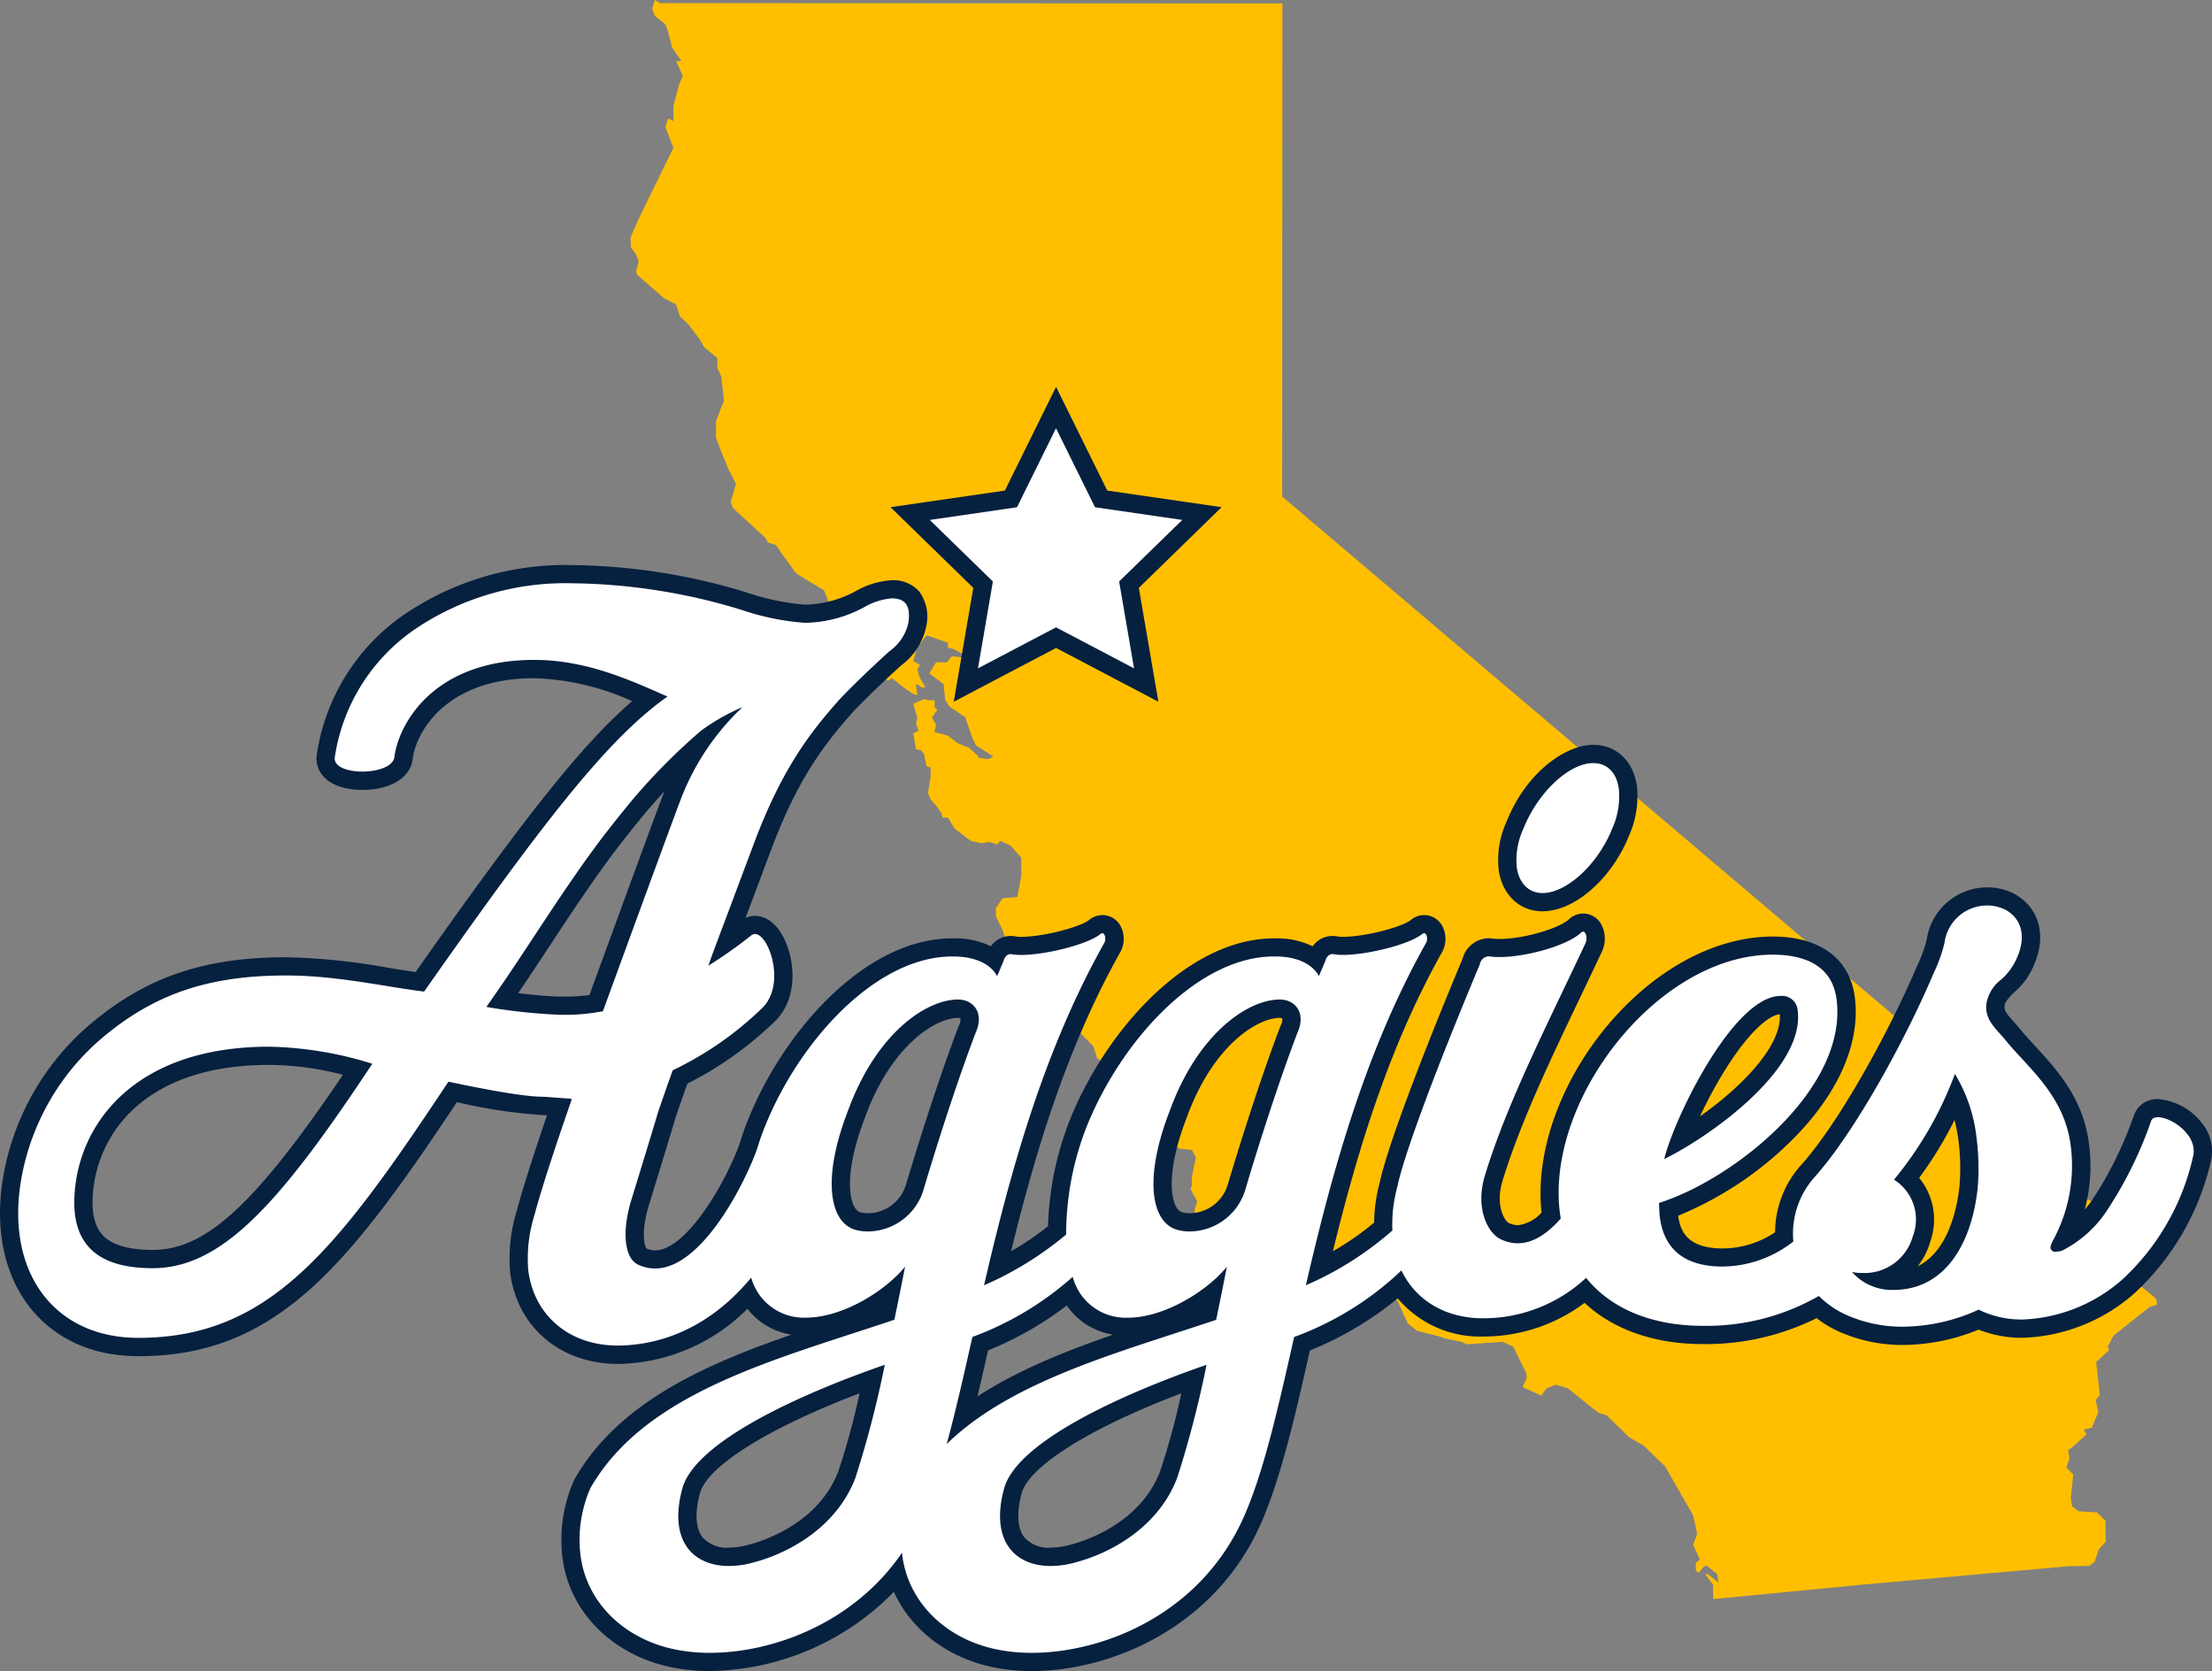 <svg id="Group_1648" data-name="Group 1648" xmlns="http://www.w3.org/2000/svg" width="272.123" height="205.617" viewBox="0 0 272.123 205.617">
  <rect x="0" y="0" width="272.123" height="205.617" fill="#808080" stroke="none"/>
  <path id="Path_1799" data-name="Path 1799" d="M366.856,180.831l.029-60.673-76.545-.037-.656-.387-.33,1.056.329.9,1.31,1.048.328.909.491,1.952,1.148,1.655h-.656l.816,1.805-.491,1.2-.66,2.555v1.8l-.653-.3-.329,1.055.98,2.559L287.7,146.65l-.987,2.256v1.2l.654.912.331.9-.332,1.2.162.446,3.285,2.861,1.475.757.491,1.5.984.9,1.477,1.958.491.9,1.64,1.349v1.21l.49,1.047.329,3.007-.491,1.208-.494,1.349v1.959l.493,1.355.98,2.405.986,1.951-.66,2.256.33.755.985.9,1.31,1.2,1.642,1.5.329.6.981.3.819,1.2,1.643,2.258,1.148.75,2.295,1.356.98,2.413h.659l.985.748.325.6.988,1.5H313.6l-.492-.6-.326.154.326.746-.657,3.46.161.454.82-.453.168-.747.492-.455.329.9h.82l.821.6.49.755.823.449.984.6.491-.3,1.311,1.057,1.316.9.491.154-.164-1.355h.165l.651.446.333-.146-.656-1.057-.327-1.047.328-.6-.818-.456.492-1.8-.658-.6.985.3.818-1.055.495.154,2.131.749v.609l.659.146.819.453.821.45v.3l-.49-.146-1.319-.155-.651.754h-1.314l-.819,1.357,1.8,1.35v.446l.163,1.509.5.748,1.965,1.359.823,2.4.489,1.055,2.132,1.357-.493.3h-.489l-.821-.153-.167-.3-.981-.9-1.48-.6-1.148-.9-1.64-.454.165-.9-.493-.9.658-.9-.329-.3v-.9h-.654l-.656-.153-.659.3-.652.3.49,1.658-.165.753.326.895-.652.3.325,1.958.656.154.329.448.324,1.509.495.148v1.2l-.33,1.957.329.748.655.754.656.9.167.6h.652l.824,1.356,1.964,1.5,1.315.3.983-.155.981.308.334-.453,1.311.6,1.314,1.5v2.259l-.493,2.557-1.807.147-.82,1.2v1.055l.819,1.65,1.148,3.615.819.756,1.64.749,1.148,1.056,2.952,3.76.492,1.355,2.951,3.008.489,1.5,2.468,1.656,2.784,3.307,2.3.149.325,2.41-.66.6.827,1.951,2.129,1.056,1.477.147.49.909-.492,2.4v1.054l-.166.448.819,1.505-.327,1.054.326,1.5-.655,2.557.163,1.05,2.13.455,1.149,1.656,8.868.151,1.141.6,4.1.457,1.475-.454,2.628.756,1.969,1.8,1.639.6,1.312,2.859,1.146.9,2.958.75.325.154,2.133.448.66.3,4.428-.3,1.312.6,1.637,3.315v.6l-.491,1.055,2.3,1.048.652-.9,1.15-.448,1.477.449,2.788,2.258.982.749.988.3,2.784,2.714,1.8,1.047,2.628,2.559,3.442,6.02.493,2.257-.494,1.35.814,1.8-.488.454v.9l.327.3.659-.752.33-.147,1.31,1.055.163,1.048-1.312-1.048h-.329l.328.448.655.9V316.5l18.543-1.793,25.1-2.246,2.631-.039.664-.534.507-1.508.836-.941-.007-2.552-1.032-1.049-2.3-.149-.777-.607-.171-1.063.314-2.837-.861-.869.387-1.108-.159-1,.655-.515,1.6-1.474-.34-.581.983-.2.822-1.95-.34-1.449.513-.648L467,287.334l1.6-1.469-.181-.452.725-1.343,4.379-3.478.974-.341-.141-.734-4.279-3.475-1.487-5.111-2.289-2.1.551-1.049-1.142-.581-.518-1.7.015-1.2Z" transform="translate(-209.125 -119.734)" fill="#ffbf00"/>
  <g id="Group_1638" data-name="Group 1638" transform="translate(109.547 47.615)">
    <path id="Path_1800" data-name="Path 1800" d="M365.863,237.344l-11.094,5.832,2.119-12.352-8.975-8.748,12.4-1.8,5.547-11.239,5.547,11.239,12.4,1.8-8.975,8.748,2.119,12.352Z" transform="translate(-345.499 -206.496)" fill="#fff"/>
    <path id="Path_1801" data-name="Path 1801" d="M363.979,209.591l4.8,9.727,10.735,1.56-7.768,7.572,1.834,10.692-9.6-5.048-9.6,5.048,1.834-10.692-7.768-7.572,10.735-1.56,4.8-9.727m0-5.076-2.015,4.082-4.278,8.668-9.566,1.39-4.5.655,3.26,3.177,6.922,6.747-1.634,9.527-.769,4.487,4.029-2.118,8.556-4.5,8.556,4.5,4.029,2.118-.769-4.487-1.634-9.527,6.923-6.747,3.259-3.177-4.5-.655-9.566-1.39-4.278-8.668-2.015-4.082Z" transform="translate(-343.615 -204.515)" fill="#06203f"/>
  </g>
  <g id="Group_1641" data-name="Group 1641" transform="translate(0 69.521)">
    <g id="Group_1639" data-name="Group 1639" transform="translate(184.293 22.131)">
      <path id="Path_1802" data-name="Path 1802" d="M483.043,303.162c-2.276,0-3.956-1.641-4.279-4.18a10.286,10.286,0,0,1,.914-5.332c1.939-4.878,6.16-8.725,9.6-8.725,2.312,0,3.951,1.6,4.279,4.18a10.751,10.751,0,0,1-.9,5.441C490.742,299.363,486.513,303.162,483.043,303.162Z" transform="translate(-477.579 -283.802)" fill="#fff"/>
      <path id="Path_1803" data-name="Path 1803" d="M488.4,285.172c1.765,0,2.912,1.213,3.164,3.2a9.58,9.58,0,0,1-.815,4.852c-1.754,4.412-5.605,7.94-8.583,7.94-1.764,0-2.926-1.323-3.164-3.2a9.208,9.208,0,0,1,.829-4.742c1.753-4.411,5.591-8.05,8.568-8.05m0-2.247c-3.336,0-8.194,3.306-10.643,9.434a11.375,11.375,0,0,0-.983,5.89c.393,3.086,2.56,5.16,5.393,5.16,3.954,0,8.531-4.006,10.657-9.324a11.9,11.9,0,0,0,.969-6c-.4-3.135-2.515-5.161-5.393-5.161Z" transform="translate(-476.703 -282.925)" fill="#06203f"/>
    </g>
    <g id="Group_1640" data-name="Group 1640" transform="translate(0 0)">
      <path id="Path_1804" data-name="Path 1804" d="M276.36,379.369a22.508,22.508,0,0,1-3.346-.24c-6.5-.912-11.564-5.026-13.22-10.524a30.879,30.879,0,0,1-23.024,10.764,22.462,22.462,0,0,1-3.342-.239c-7.343-1.029-12.847-6.143-13.686-12.721a16.82,16.82,0,0,1,1.295-8.856l.027-.067.036-.063c6.218-10.847,19.8-15.27,32.941-19.547,1.49-.485,2.978-.97,4.454-1.464.177-.859.341-1.66.485-2.375-2.9,2.273-6.857,4.1-10.41,4.1a8.411,8.411,0,0,1-4.354-1.159,7.681,7.681,0,0,1-2.669-2.842,22.2,22.2,0,0,1-15.539,7.426c-.19.007-.376.01-.562.01-6.478,0-11.357-4.121-12.138-10.254a18.791,18.791,0,0,1,.815-7.28c.024-.1.829-3.378,4.137-12.94l-.458-.035c-.611-.047-1.448-.112-1.621-.112a67.266,67.266,0,0,1-11.055-1.719c-13.32,20.056-21.824,31.389-38.666,31.389-5,0-9.158-1.748-12.033-5.055-3.17-3.647-4.454-8.945-3.615-14.917a30.592,30.592,0,0,1,11.454-19.717c6.319-5.011,13.021-7.149,22.411-7.149a78.488,78.488,0,0,1,12.553,1.314c1.369.221,2.67.431,3.857.589,14.733-20.987,21.83-29.792,28.254-34.845-3.947-1.729-8.729-3.641-14.191-3.641-11.452,0-15.5,7.054-16.056,10.824-.135,2.015-2.634,2.918-5.075,2.918-.855,0-2.954-.128-3.984-1.313a2.147,2.147,0,0,1-.521-1.728,24.342,24.342,0,0,1,10.5-16.635,34.123,34.123,0,0,1,19.367-5.749,74.368,74.368,0,0,1,21.656,3.345,30.443,30.443,0,0,0,7.428,1.528,14.592,14.592,0,0,0,6.8-1.816,9.038,9.038,0,0,1,3.866-1.193,3.18,3.18,0,0,1,2.526.978,4.085,4.085,0,0,1,.64,3.3,6.8,6.8,0,0,1-2.683,4.188l-.094.078c-1.5,1.361-5.083,4.734-6.358,6.209-3.175,3.636-6.552,7.929-9.894,16.858l-4.452,11.871c1.026-.721,1.826-1.327,2.276-1.7a1.85,1.85,0,0,1,1.231-.472c1.107,0,2.134.994,2.819,2.726,1.038,2.629,1.062,6.24-1.226,8.379a42.2,42.2,0,0,1-10.816,7.6l-.513,1.426c-.4,1.164-.777,2.249-1.087,3.136-.924,3.132-3.379,11.1-3.4,11.177-1.087,3.789-.445,6.032.334,6.349a3.769,3.769,0,0,0,1.6.365c4.679,0,9.807-9.138,11.512-14.03.3-1,.643-1.966,1-2.823,4.321-10.7,13.968-21.539,24.039-21.539h.162a7.968,7.968,0,0,1,5.032,1.465l.061-.145a2.08,2.08,0,0,1,1.93-1.616,1.925,1.925,0,0,1,.355.034,5.3,5.3,0,0,0,.956.071c2.841,0,7.74-1.257,9.037-2.321a1.48,1.48,0,0,1,.944-.354,1.413,1.413,0,0,1,1.217.727,2.292,2.292,0,0,1,0,2.149c-7.039,12.518-11.006,26.327-14.141,39.543a37.889,37.889,0,0,0,7.34-4.728,38.03,38.03,0,0,1,2.651-13.289c4.321-10.7,13.968-21.538,24.039-21.538h.162a7.966,7.966,0,0,1,5.032,1.466l.062-.145a2.079,2.079,0,0,1,1.929-1.616,1.921,1.921,0,0,1,.355.034,5.3,5.3,0,0,0,.956.071c2.841,0,7.74-1.257,9.037-2.32a1.478,1.478,0,0,1,.944-.354,1.414,1.414,0,0,1,1.217.728,2.291,2.291,0,0,1,0,2.149c-7.037,12.515-11,26.325-14.137,39.541a36.853,36.853,0,0,0,7.878-5.2,18.459,18.459,0,0,1,.65-5.139c.8-3.894,4.6-14.151,10.171-27.47a2.26,2.26,0,0,1,2.111-1.763,2.055,2.055,0,0,1,.3.023,7.647,7.647,0,0,0,1.062.066c3.171,0,7.854-1.359,9.279-2.692a1.5,1.5,0,0,1,1.036-.436,1.409,1.409,0,0,1,1.2.686,2.638,2.638,0,0,1,.1,2.341c-.9,1.933-1.829,3.87-2.752,5.8-3.659,7.664-7.444,15.589-9.613,22.8-.985,3.433.4,5.927,1.455,6.355a3.7,3.7,0,0,0,1.562.365c1.3,0,2.674-.767,4.095-2.282-.009-.07-.019-.139-.028-.209-.936-7.341,2.287-16.221,8.409-23.173,5.514-6.261,12.394-9.852,18.876-9.852,5.26,0,8.451,2.307,8.985,6.5,1.491,11.71-12.982,22.81-21.805,25.973l.014.376c.3,3.76,2.421,5.534,6.668,5.534a12.917,12.917,0,0,0,7.545-2.514,11.448,11.448,0,0,1,2.924-8.128c4.93-5.521,11.011-16.674,14.475-24.843a17.807,17.807,0,0,0,1.234-3.429,6.429,6.429,0,0,1,6.334-5.517,6.229,6.229,0,0,1,2.8.663c2.555,1.447,3.279,4.222,1.939,7.271a7.511,7.511,0,0,1-2.153,3c-.115.107-.227.213-.339.322l-.16.181a3.313,3.313,0,0,0-1.065,1.939c-.1,1.044.406,1.664,1.381,2.756.231.259.468.525.7.807.6.737,1.271,1.465,1.98,2.236,2.651,2.882,5.657,6.149,6.319,11.347a20.1,20.1,0,0,1-2.017,11.753,14.92,14.92,0,0,0,4.351-4.123,48.028,48.028,0,0,0,5.353-10.789,1.867,1.867,0,0,1,1.932-1.307,6.5,6.5,0,0,1,4.473,2.474,4.277,4.277,0,0,1,.943,3.719,30.5,30.5,0,0,1-9,15.682,20.7,20.7,0,0,1-13.021,5.25,13.16,13.16,0,0,1-5.465-1.1,23.819,23.819,0,0,1-9.311,1.984,17.952,17.952,0,0,1-7.368-1.531,12.369,12.369,0,0,1-3.124-1.989,29.18,29.18,0,0,1-14.154,3.41c-6.041,0-11.115-1.924-14.433-5.444a19.6,19.6,0,0,1-12,4.507q-.283.01-.561.01a11.968,11.968,0,0,1-10.324-5.22,39.622,39.622,0,0,1-11.951,7.232c-1.99,8.828-3.735,16.45-6.207,21.932C298.04,374.044,285.956,379.369,276.36,379.369Zm19.97-34.825c-12.921,4.667-21.2,9.773-22.287,13.793-.747,2.766-.573,4.969.5,6.373a5.084,5.084,0,0,0,4.157,1.732,10.294,10.294,0,0,0,2.817-.422c2.1-.568,9.11-2.932,11.687-9.7A106.107,106.107,0,0,0,296.331,344.544Zm-39.585,0c-12.922,4.668-21.2,9.774-22.287,13.793-.747,2.766-.574,4.969.5,6.373a5.086,5.086,0,0,0,4.157,1.732,10.3,10.3,0,0,0,2.817-.422c2.1-.568,9.11-2.932,11.687-9.7A106.3,106.3,0,0,0,256.746,344.544Zm13.279-4.327c-.72,3.192-1.415,6.26-2.13,9.137,6.968-5.367,16.5-8.471,25.753-11.485q2.225-.724,4.434-1.457c.177-.859.341-1.66.486-2.375-2.9,2.273-6.857,4.1-10.41,4.1a8.415,8.415,0,0,1-4.355-1.159,7.79,7.79,0,0,1-2.828-3.141A40.087,40.087,0,0,1,270.025,340.217Zm110.87-7.912a5.42,5.42,0,0,0,1.287.169l.185,0c2.4,0,8.1-1.118,9.24-11.463a27.5,27.5,0,0,0-.108-5.8,20.95,20.95,0,0,0-1.431-5.543,46.672,46.672,0,0,1-6.02,10.214,6.859,6.859,0,0,1,1.784,7.422A7.015,7.015,0,0,1,380.895,332.305ZM182.573,304.79c-9.905,0-21.071,4.136-22.7,15.743-.443,3.149-.016,5.494,1.268,6.971,1.324,1.524,3.707,2.3,7.08,2.3,8.028,0,14.883-7.866,25.227-23.36A40.461,40.461,0,0,0,182.573,304.79Zm124.306-5.8c-3.137,0-9.06,3.473-12.517,13.043-1.911,4.959-2.043,8.087-1.819,9.843.133,1.041.573,2.847,2.034,3.25a4.139,4.139,0,0,0,1.165.154,6.032,6.032,0,0,0,5.847-4.431c.039-.138,3.195-10.853,6.414-19.3l.024-.057a2.054,2.054,0,0,0,.092-1.925A1.425,1.425,0,0,0,306.879,298.989Zm-39.585,0c-3.137,0-9.06,3.473-12.516,13.043-1.911,4.957-2.044,8.086-1.82,9.843.133,1.041.573,2.847,2.034,3.25a4.146,4.146,0,0,0,1.165.154A6.032,6.032,0,0,0,262,320.848c.04-.138,3.2-10.853,6.414-19.3l.024-.057a2.055,2.055,0,0,0,.092-1.925A1.425,1.425,0,0,0,267.294,298.989Zm101.2-.441c-4.093,0-10.048,10.394-12.4,16.621a46.8,46.8,0,0,0,7.968-5.948c2.718-2.565,5.865-6.365,5.415-9.89C369.424,298.924,369.269,298.548,368.491,298.548Zm-157.27-.6a64.313,64.313,0,0,0,6.934.667,23.684,23.684,0,0,0,4.626-.3c1.311-3.592,8.026-21.978,9.206-25.067a39.569,39.569,0,0,1,3.414-6.721,74.709,74.709,0,0,0-7.351,7.549c-1.1,1.329-2.305,2.837-3.672,4.6-2.922,3.876-5.613,7.958-8.216,11.905C214.563,293.005,212.92,295.5,211.221,297.947Z" transform="translate(-149.439 -244.396)" fill="#fff"/>
      <path id="Path_1805" data-name="Path 1805" d="M218.509,245.766a73.4,73.4,0,0,1,21.352,3.3,31.039,31.039,0,0,0,7.731,1.57,15.758,15.758,0,0,0,7.288-1.926,8.123,8.123,0,0,1,3.381-1.084c1.86,0,2.318,1.112,2.053,2.994a5.776,5.776,0,0,1-2.281,3.474l-.1.08c-1.6,1.447-5.169,4.811-6.494,6.342-3.139,3.594-6.662,8.022-10.1,17.2l-5.255,14.014-.373,1.094a57.929,57.929,0,0,0,5.227-3.688.753.753,0,0,1,.508-.208c1.722,0,3.881,6.3.826,9.164a41.446,41.446,0,0,1-10.956,7.608l-.078.23-.585,1.626c-.406,1.177-.781,2.26-1.09,3.147-.949,3.214-3.416,11.216-3.416,11.216-1.153,4.02-.644,7.057.984,7.72a4.837,4.837,0,0,0,2.018.447c5.809,0,11.124-10.629,12.573-14.783.3-1,.632-1.934.974-2.764,4.253-10.531,13.662-20.845,23-20.844h.148c4.412,0,5.382,2.427,5.382,2.427l.795-1.875c.062-.3.349-.847.859-.847a.766.766,0,0,1,.145.014,6.421,6.421,0,0,0,1.166.09c2.974,0,8.173-1.284,9.749-2.575a.372.372,0,0,1,.231-.1c.348,0,.483.769.24,1.2-7.653,13.611-11.693,28.763-14.791,42.124a41.462,41.462,0,0,0,10.1-6.246,36.357,36.357,0,0,1,2.562-13.372c4.253-10.531,13.662-20.845,23-20.844h.149c4.411,0,5.382,2.427,5.382,2.427l.795-1.875c.062-.3.349-.847.859-.847a.766.766,0,0,1,.145.014,6.422,6.422,0,0,0,1.167.09c2.974,0,8.173-1.284,9.749-2.575a.372.372,0,0,1,.231-.1c.349,0,.483.769.24,1.2-7.651,13.609-11.691,28.761-14.789,42.124a40.331,40.331,0,0,0,10.645-6.741,17.509,17.509,0,0,1,.606-5.362c.763-3.75,4.514-13.911,10.149-27.384a1.185,1.185,0,0,1,1.04-.988,1.019,1.019,0,0,1,.139.01,8.8,8.8,0,0,0,1.222.078c3.315,0,8.342-1.4,10.045-2.995a.407.407,0,0,1,.269-.133c.38,0,.53.9.285,1.428-4.577,9.787-9.691,19.67-12.423,28.755-1.153,4.02.479,7.058,2.107,7.72a4.76,4.76,0,0,0,1.985.447c1.926,0,3.712-1.245,5.288-3.048-.038-.233-.076-.467-.106-.706-1.771-13.9,12.054-31.761,26.17-31.761,3.749,0,7.323,1.214,7.871,5.514,1.4,11.028-12.725,22.167-21.844,25.034l.044,1.213c.37,4.632,3.269,6.616,7.791,6.616a14.277,14.277,0,0,0,8.69-3.084v0a10.429,10.429,0,0,1,2.628-7.94c4.826-5.4,11.015-16.542,14.662-25.144a18.375,18.375,0,0,0,1.3-3.639,5.287,5.287,0,0,1,5.234-4.622,5.079,5.079,0,0,1,2.3.541c2.139,1.212,2.435,3.529,1.406,5.845a7.423,7.423,0,0,1-2.267,2.978,4.747,4.747,0,0,0-1.524,2.756c-.188,1.985,1.151,2.978,2.326,4.412,2.877,3.529,7.268,6.837,8.055,13.012a19.263,19.263,0,0,1-2.246,11.8c-.261.551-.329.882-.08,1.1a.549.549,0,0,0,.476.165,2.693,2.693,0,0,0,.848-.165,14.371,14.371,0,0,0,5.351-4.743,49.093,49.093,0,0,0,5.529-11.138c.095-.35.416-.507.857-.507,1.644,0,4.947,2.2,4.323,4.808A29.334,29.334,0,0,1,409.7,331.4a19.658,19.658,0,0,1-12.27,4.962,11.9,11.9,0,0,1-5.448-1.213,22.77,22.77,0,0,1-9.327,2.1,16.942,16.942,0,0,1-6.91-1.433,11.333,11.333,0,0,1-3.424-2.351,27.785,27.785,0,0,1-14.312,3.675c-5.72,0-11.033-1.807-14.321-5.9a18.559,18.559,0,0,1-12.155,4.966c-.175.006-.348.009-.52.009-4.671,0-8.322-2.257-10.044-5.891a38.089,38.089,0,0,1-13.2,8.191c-2.029,9-3.8,16.838-6.267,22.305-5.388,11.946-17.368,16.56-26.022,16.56a21.415,21.415,0,0,1-3.177-.227c-6.947-.974-11.974-5.742-12.739-11.753-.015-.112-.021-.227-.033-.34-6.03,8.81-16.1,12.319-23.64,12.319a21.361,21.361,0,0,1-3.173-.226c-6.947-.974-11.973-5.742-12.739-11.753A15.761,15.761,0,0,1,221.2,357.1c6.781-11.829,22.769-15.787,37.389-20.709.784-3.776,1.318-6.542,1.318-6.542-2.281,2.867-7.58,6.286-12.212,6.286a6.715,6.715,0,0,1-6.718-4.925c-3.718,4.5-9,8.1-15.884,8.351-.176.006-.349.009-.522.009-5.988,0-10.314-3.7-11.025-9.273a17.891,17.891,0,0,1,.783-6.837s.8-3.29,4.175-13.046c.139-.4.271-.779.4-1.162l-.217-.075h-.013c-.42,0-2.946-.227-3.375-.227-2.314,0-7.288-.941-11.569-1.853-13.744,20.723-21.993,31.524-38.152,31.524-10.1,0-16.082-7.686-14.535-18.693a29.468,29.468,0,0,1,11.04-18.992c6.256-4.961,12.825-6.906,21.713-6.906,6.15,0,12.217,1.4,16.719,1.951l.223.028c15.251-21.747,22.812-31.258,29.938-36.3l-.684-.3c-4.241-1.876-9.519-4.211-15.72-4.211-12.27,0-16.6,7.743-17.176,11.837-.052,1.268-2.053,1.905-3.956,1.905-1.824,0-3.557-.586-3.392-1.761a23.234,23.234,0,0,1,10.031-15.869,33,33,0,0,1,18.726-5.548m-1.231,53.095a24.25,24.25,0,0,0,5.46-.43s8.107-22.217,9.421-25.657a30.476,30.476,0,0,1,7.744-11.754,25.091,25.091,0,0,0-5.081,2.884,75.405,75.405,0,0,0-8.5,8.569c-1.133,1.368-2.359,2.9-3.7,4.639-5.125,6.8-9.367,13.95-14.225,20.792a70.079,70.079,0,0,0,8.89.958M353.3,316.62c5.6-2.758,17.342-11.029,16.415-18.307a1.921,1.921,0,0,0-2.1-1.764c-5.845,0-13.17,15.219-14.316,20.071m-58.432,8.906a7.188,7.188,0,0,0,6.933-5.268s3.137-10.684,6.377-19.189c1.1-2.462-.3-4.08-2.174-4.08-3.86,0-10.067,4.08-13.573,13.785-1.657,4.3-2.2,7.83-1.877,10.366.281,2.206,1.25,3.749,2.85,4.191a5.237,5.237,0,0,0,1.464.195m-39.585,0a7.188,7.188,0,0,0,6.933-5.268s3.138-10.684,6.377-19.189c1.1-2.462-.3-4.08-2.174-4.08-3.86,0-10.067,4.08-13.572,13.785-1.658,4.3-2.2,7.83-1.878,10.366.281,2.206,1.25,3.749,2.85,4.191a5.237,5.237,0,0,0,1.464.195m-87.938,4.522c8.6,0,15.742-8.124,27.022-25.156a45.33,45.33,0,0,0-12.669-2.1c-15.827,0-22.679,8.632-23.814,16.711-1,7.1,2.1,10.547,9.461,10.547m210.319.592a6.13,6.13,0,0,1-1.269-.125,6.544,6.544,0,0,0,4.913,2.206l.185,0c6.29,0,9.6-5.583,10.358-12.463a28.684,28.684,0,0,0-.111-6.066,19.183,19.183,0,0,0-2.68-8.05,44.94,44.94,0,0,1-7.495,13.013,5.761,5.761,0,0,1,2.319,6.947,6.174,6.174,0,0,1-6.219,4.537m-90.381,5.5a6.727,6.727,0,0,1-6.754-5.032,38.429,38.429,0,0,1-12.342,7.4c-1.078,4.783-2.084,9.237-3.16,13.179,7.975-7.788,21.03-11.208,33.149-15.289.785-3.776,1.319-6.542,1.319-6.542-2.281,2.867-7.581,6.286-12.212,6.286m-9.456,30.55a11.441,11.441,0,0,0,3.125-.465c4.646-1.254,10.2-4.534,12.428-10.378a128.3,128.3,0,0,0,3.613-13.914c-10.715,3.706-23.37,9.539-24.909,15.235-1.748,6.469,1.364,9.522,5.742,9.522m-39.585,0a11.442,11.442,0,0,0,3.126-.465c4.646-1.254,10.2-4.534,12.428-10.378a128.444,128.444,0,0,0,3.614-13.914c-10.715,3.706-23.37,9.539-24.909,15.235-1.748,6.469,1.364,9.522,5.742,9.522m-19.731-123.17a35.262,35.262,0,0,0-20.01,5.95,25.455,25.455,0,0,0-10.972,17.4,3.253,3.253,0,0,0,.785,2.621c1.285,1.479,3.579,1.7,4.832,1.7,3.537,0,6-1.567,6.192-3.915.525-3.444,4.293-9.827,14.94-9.827a31.354,31.354,0,0,1,12.053,2.824c-6.108,5.254-13.181,14.181-26.642,33.333-.986-.141-2.048-.313-3.154-.492a79.358,79.358,0,0,0-12.731-1.328c-9.664,0-16.575,2.211-23.109,7.393a31.7,31.7,0,0,0-11.868,20.44c-.886,6.3.493,11.914,3.88,15.811,3.095,3.56,7.548,5.442,12.88,5.442,8.363,0,14.993-2.646,21.5-8.578,5.92-5.4,11.541-13.448,17.685-22.681a63.746,63.746,0,0,0,10.541,1.589c.078,0,.288.015.543.033-2.785,8.136-3.592,11.261-3.692,11.661a19.8,19.8,0,0,0-.839,7.69c.857,6.722,6.183,11.236,13.253,11.236q.3,0,.6-.011a22.9,22.9,0,0,0,15.333-6.773,8.456,8.456,0,0,0,2.248,2.023,9.062,9.062,0,0,0,3.152,1.168c-10.973,3.8-21.333,8.475-26.655,17.759l-.072.126-.056.134a18.141,18.141,0,0,0-1.37,9.426c.9,7.087,6.793,12.59,14.656,13.693a23.571,23.571,0,0,0,3.485.248,32.245,32.245,0,0,0,22.629-9.746c2.254,4.991,7.244,8.625,13.472,9.5a23.536,23.536,0,0,0,3.489.249c9.957,0,22.5-5.53,28.07-17.883,2.464-5.464,4.2-12.926,6.148-21.568a40.969,40.969,0,0,0,10.8-6.411,13.249,13.249,0,0,0,10.517,4.7c.2,0,.4,0,.6-.011a20.672,20.672,0,0,0,11.875-4.134c3.52,3.287,8.586,5.072,14.521,5.072a30.61,30.61,0,0,0,14.021-3.189,13.488,13.488,0,0,0,2.806,1.674,19.062,19.062,0,0,0,7.819,1.625,24.848,24.848,0,0,0,9.308-1.889,14.387,14.387,0,0,0,5.468,1.006,21.834,21.834,0,0,0,13.742-5.512l.015-.013.015-.014a31.716,31.716,0,0,0,9.353-16.293,5.437,5.437,0,0,0-1.163-4.639,7.6,7.6,0,0,0-5.354-2.9,3,3,0,0,0-3.013,2.121,47.02,47.02,0,0,1-5.191,10.45q-.411.548-.815,1.018a20.67,20.67,0,0,0,.513-8.142c-.707-5.553-3.979-9.108-6.607-11.964-.7-.758-1.356-1.474-1.934-2.183-.254-.311-.5-.584-.734-.847-.907-1.017-1.143-1.348-1.1-1.9.063-.464.245-.689.787-1.3l.133-.151c.1-.093.194-.185.293-.277a8.6,8.6,0,0,0,2.425-3.4c1.552-3.558.622-6.948-2.379-8.648l-.045-.026-.047-.024a7.358,7.358,0,0,0-3.311-.784,7.545,7.545,0,0,0-7.442,6.449,16.83,16.83,0,0,1-1.166,3.192c-3.339,7.876-9.476,19.15-14.265,24.513a12.431,12.431,0,0,0-3.217,8.29,11.661,11.661,0,0,1-6.424,1.989c-4.218,0-5.225-1.957-5.5-4.026a43.045,43.045,0,0,0,14.123-9.43c5.621-5.652,8.324-11.847,7.612-17.445-.606-4.751-4.287-7.476-10.1-7.476-6.8,0-13.992,3.73-19.719,10.233-6.237,7.083-9.558,16.139-8.719,23.725a4.649,4.649,0,0,1-2.913,1.559,2.519,2.519,0,0,1-1.056-.246l-.042-.019-.042-.017c-.4-.185-1.659-1.983-.8-5.005,2.145-7.127,5.909-15.01,9.55-22.634.908-1.9,1.847-3.867,2.752-5.8a3.741,3.741,0,0,0-.175-3.42,2.545,2.545,0,0,0-2.145-1.206,2.6,2.6,0,0,0-1.8.737c-1.115,1.044-5.442,2.39-8.511,2.39a6.547,6.547,0,0,1-.905-.055,3.193,3.193,0,0,0-.456-.033,3.378,3.378,0,0,0-3.175,2.515c-5.563,13.311-9.367,23.6-10.2,27.578a19.546,19.546,0,0,0-.68,4.891,33.439,33.439,0,0,1-5.074,3.524c3.026-12.383,6.9-25.176,13.436-36.809a3.384,3.384,0,0,0-.011-3.266,2.524,2.524,0,0,0-2.186-1.284,2.594,2.594,0,0,0-1.656.608c-1.019.835-5.579,2.066-8.325,2.066a4.171,4.171,0,0,1-.747-.051,2.984,2.984,0,0,0-3,1.216,10.032,10.032,0,0,0-4.6-.974h-.149c-10.568,0-20.618,11.193-25.084,22.249a38.716,38.716,0,0,0-2.723,13.167,34.2,34.2,0,0,1-4.542,3.08c3.027-12.383,6.9-25.177,13.439-36.81a3.385,3.385,0,0,0-.011-3.267,2.525,2.525,0,0,0-2.186-1.283,2.6,2.6,0,0,0-1.656.608c-1.019.835-5.579,2.066-8.325,2.066a4.172,4.172,0,0,1-.748-.051,2.985,2.985,0,0,0-3,1.215,10.04,10.04,0,0,0-4.6-.973H265.7c-10.569,0-20.619,11.193-25.085,22.249-.356.862-.7,1.845-1.027,2.908-1.676,4.773-6.572,13.235-10.437,13.235a2.581,2.581,0,0,1-1.073-.239c-.209-.315-.678-1.879.225-5.041.144-.469,2.474-8.028,3.4-11.167.3-.875.673-1.937,1.07-3.088l.019-.051.337-.936a43.481,43.481,0,0,0,10.7-7.606c2.647-2.5,2.652-6.615,1.479-9.589-.863-2.184-2.271-3.438-3.863-3.438a2.923,2.923,0,0,0-1.159.237l3.155-8.413c3.275-8.753,6.581-12.956,9.685-16.51,1.147-1.327,4.415-4.44,6.269-6.118l.057-.047a7.958,7.958,0,0,0,3.079-4.9,5.248,5.248,0,0,0-.9-4.189,4.249,4.249,0,0,0-3.373-1.365,10.026,10.026,0,0,0-4.35,1.3,13.653,13.653,0,0,1-6.319,1.706,29.915,29.915,0,0,1-7.124-1.486,75.359,75.359,0,0,0-21.959-3.387Zm9.529,30.4q1.134-1.332,2.28-2.569c-.08.189-.159.381-.239.576l-.01.024-.01.024c-1.142,2.988-7.25,19.709-8.984,24.46a24.467,24.467,0,0,1-3.8.183c-.838,0-2.781-.151-4.971-.417,1.338-1.964,2.64-3.94,3.914-5.872,2.59-3.929,5.269-7.992,8.176-11.849,1.353-1.744,2.544-3.236,3.641-4.56ZM357.7,311.36a56.671,56.671,0,0,1,2.908-5.421c3.14-5.12,5.646-7.033,6.9-7.139.3,3.825-4.594,8.885-9.8,12.56Zm-62.835,11.92a3.025,3.025,0,0,1-.832-.1l-.017-.005-.017,0c-.865-.239-1.14-1.694-1.218-2.309-.294-2.3.326-5.593,1.744-9.274l.008-.022.008-.022c3.237-8.962,8.747-12.3,11.46-12.3a.513.513,0,0,1,.3.068,1.381,1.381,0,0,1-.18.852l-.025.056-.022.058c-3.234,8.489-6.4,19.248-6.433,19.356l-.009.03-.008.03a4.941,4.941,0,0,1-4.761,3.594Zm-39.585,0a3.026,3.026,0,0,1-.832-.1l-.017-.005-.017,0c-.865-.239-1.14-1.694-1.218-2.309-.293-2.3.326-5.594,1.745-9.274l.008-.022.008-.022c3.237-8.962,8.747-12.3,11.459-12.3a.517.517,0,0,1,.3.068,1.383,1.383,0,0,1-.18.852l-.025.056-.022.058c-3.234,8.489-6.4,19.248-6.433,19.356l-.009.029-.008.03a4.941,4.941,0,0,1-4.761,3.594ZM167.343,327.8c-3.034,0-5.131-.642-6.233-1.91-1.061-1.221-1.4-3.266-1-6.078a15.76,15.76,0,0,1,5.6-9.966c3.863-3.192,9.242-4.811,15.986-4.811a36.808,36.808,0,0,1,9.055,1.217C179.9,322.3,173.847,327.8,167.343,327.8Zm217.312-8.865a46.659,46.659,0,0,0,4.358-7.128,23.015,23.015,0,0,1,.5,2.668,26.474,26.474,0,0,1,.1,5.566c-.29,2.585-1.344,7.912-5.14,9.773a8.593,8.593,0,0,0,1.566-3.084,8.075,8.075,0,0,0-1.383-7.8ZM270.113,340.165a41.457,41.457,0,0,0,9.685-5.526,8.522,8.522,0,0,0,2.54,2.421,9.055,9.055,0,0,0,3.155,1.169c-5.974,2.07-11.778,4.4-16.68,7.6.432-1.831.862-3.725,1.3-5.666Zm7.712,24.277a4.021,4.021,0,0,1-3.265-1.292c-.842-1.1-.952-3.017-.309-5.4.91-3.366,8.472-8.062,19.643-12.309a88.784,88.784,0,0,1-2.615,9.6c-2.388,6.27-8.958,8.481-10.915,9.009l-.016,0-.016,0a9.166,9.166,0,0,1-2.507.378Zm-39.585,0a4.021,4.021,0,0,1-3.265-1.292c-.842-1.1-.951-3.017-.308-5.4.909-3.366,8.471-8.06,19.643-12.308a88.99,88.99,0,0,1-2.616,9.6c-2.388,6.27-8.957,8.481-10.914,9.008l-.016,0-.016,0a9.177,9.177,0,0,1-2.508.378Z" transform="translate(-148.562 -243.519)" fill="#06203f"/>
    </g>
  </g>
</svg>